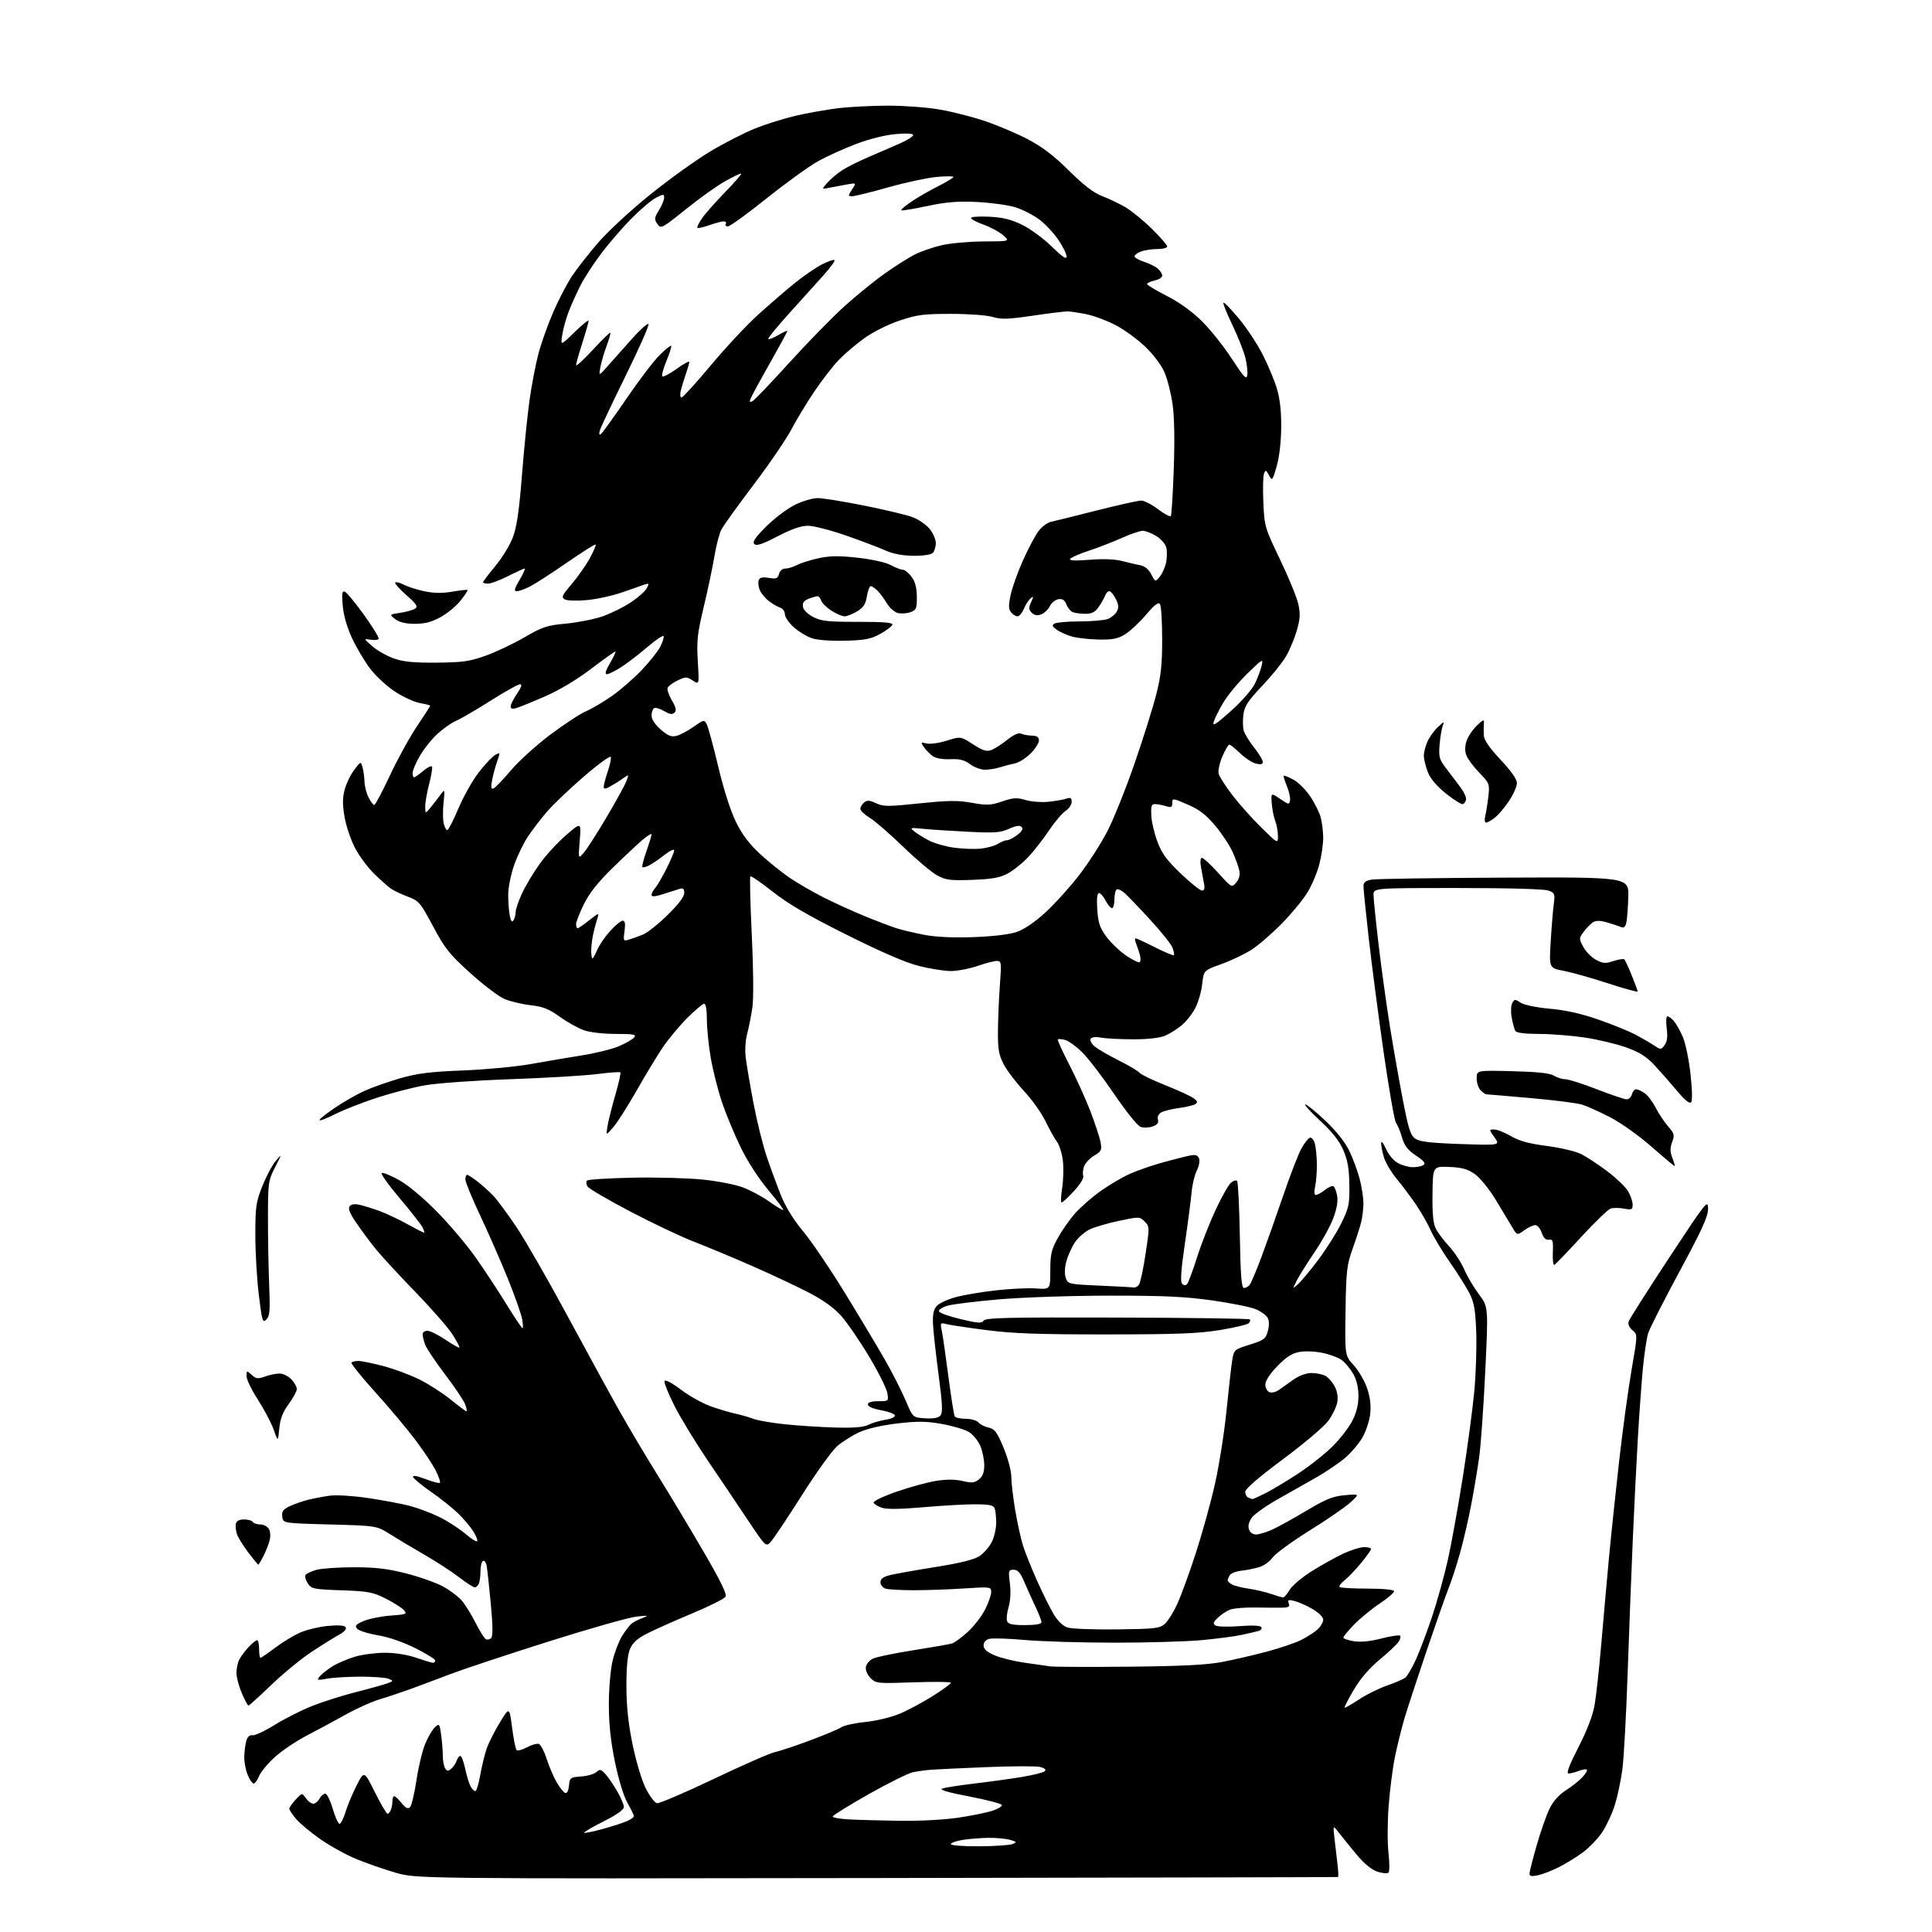 <?xml version="1.0" encoding="UTF-8" standalone="no"?>
<svg 
  version="1.1" 
  xmlns="http://www.w3.org/2000/svg" 
  xmlns:xlink="http://www.w3.org/1999/xlink" 
  xmlns:svg="http://www.w3.org/2000/svg"
  xmlns:rdf="http://www.w3.org/1999/02/22-rdf-syntax-ns#"
  xmlns:cc="http://creativecommons.org/ns#"
  xmlns:dc="http://purl.org/dc/elements/1.1/"
  viewBox="0 0 768 768"
  width="768"
  height="768"
>
<style>svg {background-color: white; }</style>"
<path stroke="none" fill="black" fill-rule="evenodd" d="M348.50,746.55C165.50,746.83 165.50,746.83 157.08,744.38C152.45,743.02 145.39,740.55 141.39,738.89C137.39,737.22 131.01,733.68 127.22,731.02C123.43,728.36 119.13,724.75 117.66,723.01C116.20,721.27 115.00,719.45 115.00,718.97C115.00,718.50 116.14,716.87 117.53,715.37C120.06,712.64 120.06,712.64 121.59,714.82C122.43,716.02 123.75,717.00 124.52,717.00C125.30,717.00 126.41,716.10 127.00,715.00C127.59,713.90 128.62,713.00 129.29,713.00C129.95,713.00 131.29,715.70 132.26,719.00C133.23,722.30 134.45,725.00 134.97,725.00C135.50,725.00 136.57,722.86 137.37,720.25C138.16,717.64 140.15,712.88 141.79,709.68C144.76,703.86 144.76,703.86 149.02,712.43C151.37,717.14 153.63,721.00 154.04,721.00C154.45,721.00 155.06,720.29 155.39,719.42C155.73,718.55 156.00,716.97 156.00,715.92C156.00,714.86 156.32,714.00 156.71,714.00C157.10,714.00 158.42,715.24 159.64,716.75C161.26,718.76 162.15,719.21 162.98,718.40C163.60,717.79 164.76,712.91 165.57,707.55C166.37,702.18 167.97,695.62 169.11,692.97C170.25,690.31 171.98,687.42 172.95,686.54C174.61,685.04 174.76,685.22 175.36,689.61C175.71,692.18 176.01,695.90 176.02,697.89C176.02,699.88 176.44,702.15 176.94,702.94C177.68,704.11 178.13,704.14 179.39,703.10C180.23,702.39 181.20,700.96 181.53,699.91C181.86,698.86 182.52,698.00 182.98,698.00C183.45,698.00 184.32,700.28 184.92,703.08C185.52,705.87 186.47,709.02 187.04,710.08C187.61,711.13 188.46,712.00 188.93,712.00C189.41,712.00 190.30,709.11 190.91,705.58C191.53,702.06 192.70,697.28 193.51,694.97C194.32,692.67 196.68,688.02 198.74,684.64C202.49,678.50 202.49,678.50 203.56,686.73C204.15,691.26 204.95,695.29 205.35,695.69C205.75,696.09 207.61,695.59 209.48,694.58C211.36,693.57 213.49,692.97 214.23,693.26C214.96,693.54 216.34,696.18 217.28,699.13C218.23,702.09 220.02,706.27 221.25,708.42C222.49,710.58 224.03,712.52 224.68,712.73C225.40,712.97 225.99,711.81 226.18,709.81C226.48,706.66 226.71,706.48 231.00,706.18C233.47,706.00 236.21,705.22 237.08,704.43C238.46,703.18 238.91,703.28 240.69,705.25C241.81,706.49 243.92,709.56 245.36,712.09C246.81,714.61 248.00,717.42 248.00,718.33C248.00,719.39 245.12,721.43 239.90,724.05C235.44,726.29 231.98,728.32 232.22,728.55C232.45,728.78 235.83,728.09 239.72,727.01C243.61,725.93 247.97,724.52 249.40,723.86C250.83,723.21 252.00,722.36 252.00,721.97C252.00,721.57 250.83,719.16 249.40,716.61C247.85,713.83 245.84,707.23 244.41,700.23C242.74,692.04 242.02,685.18 242.03,677.50C242.03,671.32 242.68,663.76 243.50,660.25C244.31,656.81 246.05,652.30 247.35,650.23C248.66,648.16 250.35,645.98 251.11,645.37C251.88,644.76 253.85,643.76 255.50,643.15C258.12,642.17 257.80,642.10 253.00,642.62C249.97,642.95 234.22,647.42 218.00,652.55C201.78,657.68 184.22,663.51 179.00,665.49C173.78,667.48 166.57,670.17 163.00,671.48C159.43,672.78 153.97,674.60 150.87,675.52C147.78,676.44 141.70,679.18 137.37,681.60C133.04,684.02 126.11,687.75 121.97,689.90C117.82,692.05 112.15,695.86 109.35,698.38C106.55,700.89 103.70,704.31 103.01,705.97C102.32,707.64 101.34,709.00 100.83,709.00C100.32,709.00 99.25,707.44 98.45,705.53C97.65,703.62 97.04,700.36 97.10,698.28C97.15,696.20 97.52,693.38 97.92,692.00C98.38,690.38 99.24,689.61 100.35,689.80C101.29,689.97 105.31,688.09 109.28,685.62C113.25,683.16 119.97,679.78 124.20,678.10C128.44,676.43 136.37,673.93 141.82,672.54C147.28,671.16 152.82,669.62 154.12,669.11C156.41,668.23 156.42,668.17 154.50,667.35C153.40,666.88 148.45,666.50 143.50,666.50C138.55,666.50 132.52,666.85 130.10,667.29C126.05,668.01 125.81,667.94 127.08,666.40C127.85,665.48 130.10,663.70 132.08,662.45C134.07,661.19 138.09,659.46 141.03,658.58C143.96,657.71 149.36,657.00 153.02,657.00C157.08,657.00 161.96,657.78 165.50,659.00C168.70,660.10 171.69,661.00 172.16,661.00C172.62,661.00 173.00,660.58 173.00,660.06C173.00,659.55 169.44,657.34 165.10,655.17C160.29,652.76 154.44,650.75 150.15,650.03C146.28,649.37 142.58,648.20 141.93,647.42C140.97,646.26 141.46,645.70 144.63,644.36C146.76,643.46 151.55,642.50 155.28,642.23C161.60,641.76 161.96,641.61 160.52,640.02C159.67,639.08 156.43,637.03 153.33,635.46C148.27,632.90 146.42,632.55 135.78,632.17C124.65,631.78 123.78,631.60 122.35,629.42C121.51,628.14 121.11,626.63 121.45,626.08C121.79,625.53 123.74,624.61 125.79,624.04C127.83,623.48 134.50,623.01 140.62,623.01C149.14,623.00 154.00,623.57 161.39,625.45C166.69,626.79 173.31,629.13 176.10,630.65C178.89,632.17 182.28,634.73 183.64,636.35C185.01,637.97 187.43,641.90 189.04,645.08C190.64,648.25 192.45,651.16 193.06,651.54C193.67,651.92 194.65,651.75 195.23,651.17C195.97,650.43 195.93,646.30 195.08,637.31C194.42,630.26 193.67,623.47 193.41,622.21C193.15,620.95 192.50,620.19 191.97,620.52C191.44,620.85 191.00,622.63 191.00,624.48C191.00,626.32 190.73,628.55 190.39,629.42C190.06,630.29 189.31,631.00 188.74,631.00C188.16,631.00 185.37,629.21 182.54,627.03C179.71,624.85 173.60,620.86 168.95,618.17C164.30,615.49 158.07,611.76 155.09,609.89C149.69,606.50 149.69,606.50 131.09,606.00C112.50,605.50 112.50,605.50 112.20,602.89C111.95,600.78 112.53,599.98 115.20,598.73C117.01,597.88 120.30,596.73 122.50,596.18C124.70,595.63 128.57,594.90 131.11,594.55C133.68,594.20 140.35,594.61 146.23,595.48C152.02,596.34 159.40,597.72 162.63,598.54C165.86,599.37 171.20,601.36 174.50,602.96C177.80,604.57 182.43,607.54 184.80,609.56C187.16,611.58 189.35,612.98 189.66,612.67C189.97,612.36 189.31,610.62 188.18,608.80C187.05,606.99 184.35,603.77 182.17,601.65C179.99,599.53 175.16,595.68 171.42,593.08C167.68,590.49 164.44,587.82 164.22,587.15C163.95,586.35 165.62,586.62 169.10,587.94C172.00,589.05 174.60,589.73 174.88,589.45C175.15,589.18 174.44,587.05 173.30,584.73C172.15,582.40 168.51,576.90 165.21,572.50C161.90,568.10 154.67,559.49 149.14,553.37C143.61,547.25 139.37,541.97 139.71,541.62C140.05,541.28 141.30,541.00 142.48,541.00C143.66,541.00 148.13,541.92 152.42,543.04C156.71,544.17 163.23,546.60 166.91,548.45C170.59,550.31 176.14,553.89 179.23,556.41C182.33,558.94 185.11,561.00 185.41,561.00C185.71,561.00 185.48,559.76 184.91,558.25C184.35,556.74 180.78,551.42 176.98,546.43C173.19,541.43 169.61,536.12 169.04,534.61C168.47,533.10 168.00,531.22 168.00,530.43C168.00,529.65 168.85,529.00 169.90,529.00C170.94,529.00 174.16,530.59 177.04,532.53C179.92,534.47 182.44,535.90 182.63,535.70C182.82,535.51 181.59,533.16 179.89,530.49C178.19,527.81 171.53,520.19 165.10,513.56C158.66,506.93 151.58,499.25 149.35,496.50C147.13,493.75 143.66,489.08 141.64,486.12C138.97,482.19 138.26,480.40 139.02,479.48C139.73,478.62 141.08,478.47 143.28,479.01C145.05,479.44 148.52,480.53 150.99,481.44C153.46,482.34 158.31,484.64 161.78,486.54C165.24,488.44 168.29,490.00 168.57,490.00C168.85,490.00 168.53,488.99 167.87,487.75C167.20,486.51 163.07,481.25 158.67,476.05C154.28,470.86 151.17,466.44 151.76,466.25C152.35,466.05 155.46,467.34 158.67,469.11C162.08,471.00 168.24,476.13 173.50,481.46C178.45,486.48 185.36,494.61 188.85,499.54C192.34,504.47 197.89,512.89 201.19,518.25C204.49,523.61 207.43,528.00 207.71,528.00C207.99,528.00 207.91,526.31 207.53,524.25C207.14,522.19 204.55,514.88 201.76,508.00C198.97,501.12 194.06,489.93 190.85,483.11C187.63,476.30 185.00,469.89 185.00,468.86C185.00,467.84 185.30,467.00 185.66,467.00C186.02,467.00 187.81,468.14 189.64,469.54C191.48,470.94 194.36,473.53 196.05,475.29C197.74,477.06 202.00,482.83 205.53,488.13C209.05,493.42 218.08,509.17 225.60,523.13C233.12,537.08 242.44,554.12 246.32,561.00C250.20,567.88 257.02,579.35 261.48,586.50C265.93,593.65 274.02,607.11 279.44,616.40C286.58,628.65 289.04,633.71 288.38,634.76C287.87,635.56 281.84,638.56 274.98,641.43C268.12,644.30 260.10,647.87 257.18,649.37C253.28,651.37 251.47,653.03 250.43,655.52C249.47,657.80 249.00,662.69 249.01,670.22C249.02,678.18 249.73,684.99 251.44,693.36C252.82,700.10 255.08,707.66 256.68,710.86C258.23,713.96 260.25,716.64 261.16,716.81C262.07,716.97 272.20,712.64 283.66,707.18C295.12,701.71 306.07,696.91 308.00,696.50C309.93,696.10 316.22,694.00 321.98,691.85C327.74,689.69 333.38,687.33 334.50,686.59C335.63,685.85 339.91,684.92 344.03,684.51C348.14,684.11 354.20,682.66 357.50,681.29C360.80,679.92 366.76,676.74 370.75,674.22C374.74,671.71 378.00,669.33 378.00,668.94C378.00,668.55 371.31,668.46 363.14,668.75C348.81,669.26 348.20,669.20 346.08,667.08C344.82,665.82 344.01,663.94 344.19,662.70C344.36,661.50 345.62,659.98 347.00,659.33C348.38,658.67 355.57,657.18 363.00,656.01C370.43,654.83 377.35,653.63 378.40,653.32C379.44,653.02 382.29,650.93 384.74,648.68C387.18,646.42 390.26,642.44 391.59,639.82C392.92,637.21 394.00,634.09 394.00,632.90C394.00,630.78 393.82,630.75 383.20,631.44C377.26,631.83 368.26,632.14 363.21,632.14C358.16,632.14 353.12,631.86 352.01,631.50C350.91,631.15 350.00,630.01 350.00,628.97C350.00,627.62 351.07,626.81 353.75,626.14C355.81,625.63 363.97,624.17 371.89,622.91C381.85,621.32 387.23,619.98 389.39,618.54C391.10,617.40 393.29,614.89 394.25,612.98C395.21,611.07 396.00,607.62 396.00,605.33C396.00,603.04 395.73,600.45 395.39,599.58C394.92,598.35 393.22,598.00 387.64,597.98C383.71,597.97 374.43,598.50 367.00,599.15C357.94,599.95 352.53,600.02 350.56,599.36C348.95,598.82 347.47,597.90 347.28,597.33C347.08,596.75 351.10,594.82 356.21,593.03C361.32,591.24 368.34,589.31 371.80,588.73C376.15,588.01 379.50,588.01 382.60,588.72C386.37,589.58 387.43,589.47 389.18,588.05C390.66,586.85 391.27,585.22 391.26,582.43C391.26,580.27 390.55,576.82 389.69,574.77C388.83,572.72 386.78,570.23 385.15,569.24C383.51,568.24 378.69,566.81 374.42,566.05C368.13,564.93 364.76,564.90 356.65,565.85C350.43,566.58 344.69,567.91 341.52,569.36C338.71,570.65 334.76,573.15 332.73,574.93C330.71,576.70 324.47,585.38 318.86,594.22C313.25,603.05 307.73,611.36 306.58,612.67C304.50,615.07 304.50,615.07 297.30,604.29C293.34,598.35 286.14,587.65 281.29,580.50C276.45,573.35 270.52,563.62 268.12,558.87C265.72,554.12 263.94,549.69 264.16,549.03C264.41,548.28 266.90,549.57 270.70,552.43C274.08,554.97 279.46,557.97 282.67,559.09C285.88,560.21 290.30,561.52 292.50,561.99C294.70,562.47 297.85,563.37 299.50,564.01C301.15,564.65 306.77,565.62 312.00,566.17C317.23,566.72 326.23,567.30 332.00,567.46C339.36,567.67 343.29,567.35 345.15,566.41C346.60,565.66 349.65,564.76 351.93,564.39C354.30,564.02 355.92,563.25 355.72,562.62C355.52,562.00 353.03,561.08 350.18,560.57C347.03,560.00 345.00,559.12 345.00,558.32C345.00,557.44 346.38,557.00 349.13,557.00C353.23,557.00 353.26,556.98 352.73,553.75C352.44,551.96 349.15,545.39 345.41,539.14C341.67,532.89 336.67,525.62 334.30,522.99C331.41,519.78 327.11,516.71 321.25,513.69C316.44,511.21 306.43,506.51 299.00,503.25C291.57,499.99 281.23,495.67 276.00,493.65C270.77,491.63 259.30,486.20 250.51,481.58C241.71,476.96 234.08,472.49 233.54,471.64C233.01,470.79 232.93,469.74 233.37,469.30C233.81,468.86 241.91,468.34 251.37,468.15C260.83,467.96 273.34,468.29 279.17,468.88C285.00,469.46 292.23,470.86 295.23,471.98C298.23,473.11 302.89,475.59 305.59,477.51C308.29,479.43 310.85,481.00 311.30,481.00C311.74,481.00 309.16,477.51 305.56,473.25C301.60,468.56 297.22,461.79 294.45,456.11C291.93,450.94 288.57,442.84 286.98,438.10C285.39,433.37 283.40,425.50 282.55,420.61C281.70,415.73 281.00,408.87 281.00,405.37C281.00,401.48 280.58,399.00 279.92,399.00C279.33,399.00 276.26,401.59 273.11,404.75C269.96,407.91 265.57,413.20 263.36,416.50C261.14,419.80 256.50,427.48 253.04,433.56C249.58,439.65 245.43,446.17 243.81,448.06C240.86,451.50 240.86,451.50 241.50,447.62C241.85,445.49 243.25,439.92 244.60,435.24C245.96,430.56 246.86,426.53 246.61,426.28C246.37,426.03 242.19,426.34 237.33,426.96C232.47,427.59 217.03,428.50 203.00,429.00C188.70,429.50 173.70,430.57 168.84,431.44C164.08,432.28 155.48,434.52 149.74,436.40C144.00,438.28 136.54,441.21 133.15,442.92C129.77,444.63 127.00,445.68 127.00,445.26C127.00,444.83 129.81,442.59 133.25,440.28C136.69,437.96 141.97,434.95 145.00,433.59C148.03,432.23 154.35,430.00 159.07,428.64C165.90,426.67 170.95,426.04 184.07,425.52C193.10,425.17 205.22,424.02 211.00,422.98C216.78,421.94 225.94,420.38 231.36,419.52C236.78,418.66 243.41,417.02 246.08,415.87C248.75,414.72 251.46,413.16 252.09,412.39C253.06,411.22 251.89,411.00 244.75,411.00C239.84,411.00 234.50,410.38 232.10,409.53C229.81,408.73 225.49,406.31 222.49,404.17C218.10,401.02 215.83,400.13 210.77,399.56C207.32,399.17 202.64,398.04 200.37,397.04C198.10,396.04 192.02,391.40 186.87,386.74C178.64,379.30 176.85,377.04 172.15,368.23C167.10,358.76 166.54,358.10 162.15,356.45C159.59,355.48 156.60,354.08 155.50,353.33C154.40,352.58 151.43,349.95 148.90,347.50C146.37,345.05 142.91,340.44 141.22,337.26C139.53,334.09 137.63,328.52 136.99,324.89C136.12,319.88 136.13,317.23 137.01,313.89C137.66,311.48 139.36,307.94 140.81,306.04C143.43,302.57 143.43,302.57 144.11,305.04C144.49,306.39 144.85,308.98 144.90,310.80C144.96,312.61 145.69,315.43 146.53,317.05C147.36,318.67 148.38,320.00 148.78,320.00C149.17,319.99 151.97,314.71 155.00,308.25C158.03,301.79 162.86,293.00 165.75,288.71C168.64,284.43 171.00,280.75 171.00,280.55C171.00,280.34 169.21,279.87 167.03,279.50C164.84,279.14 160.38,277.11 157.12,275.00C153.86,272.89 149.37,268.76 147.15,265.82C144.93,262.88 141.70,257.44 139.96,253.73C137.99,249.53 136.60,244.69 136.25,240.86C135.81,236.02 135.98,234.83 137.03,235.18C137.77,235.42 141.21,239.58 144.68,244.41C148.16,249.24 150.78,253.54 150.52,253.96C150.26,254.39 148.80,254.53 147.27,254.29C144.50,253.85 144.50,253.85 148.00,256.90C149.93,258.57 153.75,260.75 156.50,261.72C160.31,263.08 164.37,263.48 173.50,263.41C183.74,263.33 186.59,262.94 192.90,260.71C196.97,259.27 203.94,255.98 208.40,253.39C215.64,249.18 217.40,248.60 225.00,247.89C229.68,247.45 236.20,246.16 239.50,245.02C242.80,243.88 247.84,241.39 250.70,239.49C253.57,237.59 256.43,235.07 257.07,233.87C258.09,231.97 258.00,231.78 256.36,232.32C255.34,232.65 251.36,234.04 247.53,235.40C243.70,236.76 237.33,238.17 233.38,238.54C229.36,238.92 225.47,238.80 224.53,238.28C223.06,237.46 223.41,236.68 227.27,232.16C229.70,229.31 232.93,224.70 234.45,221.92C235.96,219.14 237.01,216.68 236.78,216.45C236.56,216.22 231.45,219.44 225.44,223.60C219.42,227.76 212.83,232.02 210.79,233.08C208.75,234.14 206.37,235.00 205.50,235.00C204.21,235.00 204.41,234.16 206.55,230.50C208.00,228.02 208.91,226.00 208.57,226.00C208.22,226.00 205.27,227.35 202.00,229.00C198.73,230.65 195.14,232.00 194.03,232.00C192.91,232.00 192.00,231.76 192.00,231.46C192.00,231.16 194.21,228.26 196.90,225.02C199.60,221.78 202.75,216.61 203.90,213.53C205.44,209.41 206.39,202.89 207.50,188.72C208.33,178.15 209.69,164.72 210.52,158.88C211.35,153.04 212.93,144.84 214.02,140.67C215.11,136.50 217.75,129.06 219.89,124.14C222.02,119.21 225.39,112.74 227.38,109.75C229.37,106.75 234.11,100.70 237.93,96.29C241.74,91.89 251.08,83.28 258.68,77.17C266.28,71.06 277.00,63.38 282.50,60.10C288.00,56.82 295.95,52.76 300.16,51.07C304.37,49.39 311.57,47.12 316.16,46.05C320.75,44.97 328.31,43.62 332.97,43.04C337.63,42.47 346.69,42.00 353.09,42.00C359.50,42.00 368.73,42.70 373.61,43.55C378.50,44.40 386.51,46.44 391.42,48.09C396.32,49.73 403.97,52.96 408.40,55.27C414.24,58.31 418.77,61.75 424.88,67.79C430.82,73.66 434.74,76.67 438.15,77.96C440.81,78.98 444.97,80.96 447.39,82.38C449.80,83.80 454.53,87.66 457.89,90.97C461.25,94.28 464.00,97.44 464.00,97.99C464.00,98.55 462.23,99.00 460.07,99.00C457.90,99.00 454.98,99.44 453.57,99.98C452.15,100.51 451.00,101.38 451.00,101.90C451.00,102.42 452.69,103.39 454.75,104.05C456.81,104.71 459.29,105.94 460.25,106.78C461.21,107.62 462.00,108.88 462.00,109.58C462.00,110.27 460.65,111.14 459.00,111.50C457.35,111.86 456.00,112.50 456.00,112.91C456.00,113.32 459.48,115.42 463.74,117.58C468.59,120.04 473.77,123.74 477.60,127.50C480.97,130.80 486.37,137.55 489.59,142.50C494.49,150.01 495.52,151.11 495.82,149.12C496.01,147.81 495.66,144.66 495.03,142.12C494.40,139.58 492.08,133.75 489.87,129.16C487.66,124.57 486.07,120.60 486.34,120.33C486.61,120.06 489.38,122.91 492.50,126.67C495.62,130.43 499.90,136.90 502.00,141.07C504.11,145.23 506.64,151.30 507.61,154.57C508.81,158.58 509.36,163.57 509.30,170.00C509.24,175.79 508.53,181.82 507.48,185.42C505.81,191.16 505.72,191.27 504.45,188.92C503.29,186.77 503.07,186.69 502.46,188.27C502.08,189.25 501.97,194.42 502.20,199.77C502.63,209.28 502.78,209.80 508.88,222.50C512.31,229.65 515.57,237.63 516.13,240.23C516.95,243.98 516.81,246.13 515.48,250.71C514.56,253.88 512.62,258.51 511.16,260.99C509.71,263.47 505.44,268.74 501.67,272.71C496.16,278.51 494.72,280.70 494.29,283.90C493.99,286.09 494.02,288.95 494.35,290.27C494.68,291.58 496.53,294.65 498.47,297.08C500.40,299.51 501.98,302.11 501.99,302.86C502.00,303.84 501.23,304.03 499.25,303.54C497.74,303.17 494.91,301.32 492.96,299.43C491.01,297.54 489.08,296.00 488.67,296.00C488.26,296.00 487.02,298.12 485.91,300.71C484.80,303.30 484.13,306.37 484.42,307.53C484.71,308.68 487.16,312.53 489.87,316.06C492.58,319.60 497.77,325.41 501.40,328.97C508.00,335.44 508.00,335.44 508.00,332.29C508.00,330.55 507.51,327.86 506.92,326.32C506.32,324.77 505.70,321.61 505.53,319.30C505.24,315.09 505.24,315.09 508.87,317.57C512.30,319.91 512.52,319.94 512.81,318.12C512.97,317.07 512.41,314.51 511.54,312.45C510.68,310.38 510.12,308.55 510.30,308.37C510.47,308.19 512.17,308.86 514.06,309.86C515.95,310.85 518.95,313.80 520.72,316.41C522.50,319.01 524.41,322.80 524.97,324.82C525.53,326.85 525.99,330.54 525.99,333.04C526.00,335.54 525.31,340.26 524.46,343.54C523.61,346.82 521.51,351.83 519.79,354.67C518.07,357.52 513.48,363.11 509.58,367.09C505.69,371.07 500.25,375.77 497.50,377.53C494.75,379.29 489.35,381.87 485.50,383.25C478.50,385.76 478.50,385.76 477.90,391.13C477.58,394.08 476.36,398.36 475.20,400.62C474.04,402.89 471.61,406.00 469.79,407.53C467.98,409.05 464.97,410.94 463.10,411.73C460.96,412.62 456.23,413.15 450.42,413.14C445.32,413.13 439.59,412.83 437.69,412.47C435.54,412.07 433.97,412.25 433.54,412.94C433.16,413.55 433.89,414.93 435.17,415.99C436.45,417.06 440.72,419.54 444.66,421.51C448.60,423.48 452.32,425.68 452.92,426.40C453.52,427.13 458.17,429.38 463.26,431.40C468.34,433.43 473.40,435.76 474.50,436.58C476.10,437.79 476.22,438.24 475.12,438.93C474.36,439.39 471.47,440.08 468.70,440.45C465.92,440.81 462.79,441.58 461.73,442.14C460.53,442.79 459.99,443.87 460.30,445.03C460.65,446.36 460.04,447.14 458.14,447.80C456.68,448.31 454.53,448.37 453.35,447.93C452.18,447.50 447.45,441.61 442.86,434.84C438.26,428.07 432.54,420.61 430.15,418.26C427.76,415.91 424.70,413.71 423.36,413.37C422.01,413.04 420.72,412.94 420.50,413.17C420.27,413.40 422.32,417.91 425.05,423.20C427.78,428.49 431.54,436.80 433.42,441.66C435.29,446.52 437.12,452.07 437.48,454.00C438.06,457.16 437.83,457.68 435.00,459.34C433.29,460.35 431.47,462.26 430.97,463.58C430.47,464.90 430.31,466.63 430.61,467.43C430.93,468.27 429.41,470.77 426.95,473.43C424.64,475.95 422.42,478.00 422.02,478.00C421.63,478.00 421.72,475.41 422.22,472.25C422.72,469.09 422.85,464.16 422.50,461.30C422.15,458.44 421.08,455.07 420.12,453.80C419.16,452.54 417.12,448.87 415.57,445.66C414.03,442.45 410.18,437.05 407.02,433.66C403.86,430.27 400.23,425.48 398.95,423.00C397.02,419.26 396.64,417.03 396.70,409.73C396.74,404.90 397.09,396.69 397.48,391.48C398.15,382.53 398.08,382.00 396.25,382.00C395.18,382.00 391.70,382.90 388.50,384.00C385.30,385.10 380.58,386.00 378.00,386.00C375.43,386.00 369.76,385.11 365.41,384.02C360.12,382.70 350.54,378.57 336.50,371.56C321.17,363.90 313.25,359.29 307.16,354.46C302.57,350.82 298.58,348.09 298.28,348.38C297.99,348.68 298.24,359.18 298.85,371.71C299.50,385.30 299.60,396.92 299.08,400.50C298.61,403.80 297.67,408.51 297.01,410.97C296.31,413.57 296.07,417.57 296.44,420.47C296.78,423.24 298.17,431.36 299.52,438.52C300.87,445.68 303.27,455.35 304.86,460.02C306.45,464.68 309.03,471.65 310.58,475.50C312.34,479.86 315.62,485.13 319.25,489.46C322.47,493.29 329.94,504.32 335.86,513.96C341.78,523.61 349.03,535.72 351.96,540.87C354.89,546.02 358.54,553.22 360.08,556.87C362.87,563.50 362.87,563.50 367.77,563.80C371.12,564.00 373.06,563.64 373.87,562.66C374.80,561.54 374.63,557.94 373.09,546.36C372.00,538.19 371.01,529.15 370.88,526.27C370.71,522.48 371.12,520.53 372.37,519.14C373.32,518.09 376.66,516.53 379.80,515.67C382.93,514.81 390.15,513.58 395.83,512.94C401.51,512.30 408.71,511.95 411.83,512.18C417.50,512.59 417.50,512.59 417.51,505.04C417.52,498.57 417.94,496.74 420.48,492.15C422.10,489.20 425.18,484.80 427.32,482.37C429.47,479.94 434.04,475.93 437.49,473.47C440.94,471.01 446.26,467.89 449.32,466.54C452.38,465.18 458.40,463.12 462.69,461.95C466.99,460.78 471.73,459.59 473.24,459.30C475.24,458.92 476.16,459.24 476.65,460.52C477.01,461.48 476.60,463.66 475.73,465.38C474.86,467.10 473.93,470.98 473.67,474.00C473.40,477.02 472.21,486.19 471.01,494.37C469.45,505.03 469.14,509.54 469.92,510.32C470.60,511.00 471.33,511.05 471.88,510.45C472.36,509.93 474.14,505.16 475.83,499.85C477.51,494.53 480.87,485.98 483.27,480.85C485.68,475.71 488.42,470.87 489.35,470.11C490.28,469.34 491.37,469.03 491.76,469.43C492.15,469.82 492.64,479.56 492.85,491.07C493.14,507.07 493.52,512.00 494.49,512.00C495.19,512.00 496.21,511.44 496.76,510.75C497.32,510.06 499.45,505.00 501.51,499.50C503.56,494.00 507.47,482.98 510.19,475.00C512.91,467.02 516.12,458.73 517.32,456.57C518.52,454.41 520.05,452.47 520.71,452.25C521.38,452.04 522.27,453.13 522.69,454.68C523.11,456.23 523.46,459.98 523.48,463.00C523.49,466.02 523.17,469.96 522.77,471.75C522.31,473.84 522.43,475.00 523.12,475.00C523.70,475.00 525.32,474.11 526.71,473.01C528.10,471.92 529.61,471.26 530.08,471.55C530.54,471.84 531.20,473.53 531.53,475.31C531.93,477.45 531.42,480.48 530.01,484.23C528.85,487.35 525.51,493.42 522.59,497.70C519.68,501.99 516.49,507.07 515.51,509.00C513.73,512.50 513.73,512.50 515.97,510.50C517.21,509.40 520.83,505.04 524.02,500.81C527.20,496.58 531.32,490.06 533.16,486.32C536.20,480.13 536.49,478.76 536.39,471.01C536.30,464.55 535.73,461.23 534.00,457.22C532.40,453.51 529.64,450.00 524.74,445.47C520.90,441.91 518.25,439.00 518.86,439.00C519.47,439.00 523.03,441.90 526.79,445.44C531.05,449.46 534.63,453.94 536.30,457.36C537.78,460.38 539.66,465.45 540.49,468.63C541.32,471.82 541.99,476.24 541.98,478.46C541.96,480.68 541.55,484.07 541.05,486.00C540.56,487.93 539.03,492.65 537.65,496.50C535.38,502.81 535.11,505.23 534.87,521.16C534.60,538.82 534.60,538.82 538.18,542.77C540.14,544.95 542.54,549.10 543.50,551.99C544.70,555.62 545.06,558.81 544.66,562.23C544.33,564.97 542.93,569.15 541.54,571.52C540.15,573.89 537.10,577.47 534.76,579.48C532.42,581.48 527.35,584.94 523.50,587.15C519.65,589.36 512.70,593.30 508.06,595.90C503.42,598.50 498.76,601.78 497.70,603.19C496.46,604.86 496.02,606.50 496.46,607.88C496.88,609.20 497.96,609.99 499.32,609.98C500.52,609.97 503.40,609.09 505.73,608.04C508.06,606.98 514.20,603.59 519.38,600.50C527.13,595.87 529.82,594.79 534.65,594.36C540.50,593.84 540.50,593.84 536.89,597.17C534.91,599.00 527.58,604.06 520.60,608.40C513.63,612.75 507.03,617.55 505.94,619.08C504.86,620.61 502.51,622.33 500.73,622.90C498.95,623.47 495.76,624.12 493.64,624.35C491.51,624.57 489.38,625.37 488.90,626.12C488.42,626.88 488.02,627.82 488.02,628.21C488.01,628.61 488.79,629.35 489.75,629.87C490.71,630.38 493.75,631.14 496.50,631.54C499.25,631.95 503.24,632.90 505.38,633.64C507.51,634.39 509.62,635.00 510.07,635.00C510.52,635.00 511.70,633.63 512.69,631.95C513.68,630.27 517.68,626.91 521.59,624.48C525.49,622.04 531.12,618.92 534.09,617.54C537.07,616.15 540.74,615.02 542.25,615.01C543.76,615.00 545.00,615.35 545.00,615.77C545.00,616.19 543.20,618.71 541.01,621.37C538.81,624.03 535.86,627.11 534.45,628.21C533.05,629.32 532.18,630.51 532.53,630.86C532.89,631.21 537.86,631.50 543.58,631.50C549.72,631.50 554.06,631.91 554.17,632.50C554.27,633.05 551.72,635.25 548.50,637.40C545.28,639.54 540.70,643.29 538.32,645.74C535.94,648.18 534.00,650.53 534.00,650.96C534.00,651.39 535.88,652.04 538.17,652.41C540.89,652.85 544.68,652.47 549.12,651.33C552.86,650.37 556.20,649.87 556.56,650.23C556.91,650.58 556.60,651.73 555.85,652.78C555.11,653.83 551.71,657.01 548.30,659.84C544.28,663.18 540.71,667.36 538.14,671.74C535.96,675.46 534.32,678.65 534.50,678.82C534.67,679.00 537.22,677.55 540.16,675.60C543.10,673.65 548.15,671.15 551.39,670.03C554.63,668.92 557.93,667.48 558.71,666.82C559.50,666.17 561.40,662.87 562.94,659.48C564.47,656.10 567.35,648.42 569.35,642.42C571.34,636.41 574.12,626.41 575.52,620.18C576.91,613.95 579.60,599.10 581.49,587.18C583.37,575.26 585.44,559.82 586.07,552.88C586.71,545.93 587.04,535.36 586.82,529.38C586.48,520.49 585.98,517.68 584.08,514.00C582.80,511.52 579.28,505.95 576.26,501.62C573.24,497.29 569.86,491.66 568.74,489.12C567.62,486.58 565.03,482.02 562.98,479.00C560.93,475.98 557.46,471.33 555.26,468.69C553.07,466.04 550.77,462.16 550.14,460.07C549.51,457.98 549.01,455.42 549.02,454.38C549.03,453.32 549.87,454.31 550.94,456.68C552.08,459.19 554.06,461.50 555.87,462.43C557.54,463.30 560.16,463.99 561.70,463.98C563.24,463.98 565.11,463.59 565.85,463.12C566.85,462.48 566.09,461.52 562.89,459.37C559.58,457.15 558.29,455.47 557.32,452.13C556.63,449.74 555.57,447.19 554.96,446.46C554.36,445.73 552.14,433.07 550.02,418.32C547.91,403.57 545.24,383.15 544.09,372.94C542.94,362.73 542.00,353.44 542.00,352.30C542.00,350.74 542.81,350.08 545.25,349.66C547.04,349.34 570.77,348.99 598.00,348.87C647.50,348.66 647.50,348.66 647.27,356.58C647.14,360.94 646.79,365.55 646.48,366.84C646.06,368.59 645.48,369.00 644.21,368.45C643.27,368.05 640.79,367.24 638.71,366.64C636.06,365.89 634.41,365.88 633.26,366.61C632.35,367.18 630.69,368.87 629.59,370.35C627.62,372.99 627.62,373.13 629.39,376.42C630.39,378.28 632.66,380.58 634.43,381.53C637.20,383.02 638.19,383.09 641.39,382.03C643.45,381.36 645.39,381.06 645.71,381.38C646.03,381.69 647.35,384.55 648.64,387.73C649.93,390.90 650.99,393.78 651.00,394.12C651.00,394.47 645.71,393.02 639.25,390.90C632.79,388.79 624.86,386.55 621.64,385.93C615.77,384.81 615.77,384.81 616.43,374.16C616.79,368.30 617.35,361.60 617.66,359.27C618.18,355.37 618.01,354.95 615.55,354.02C613.92,353.40 599.69,353.00 579.43,353.00C546.00,353.00 546.00,353.00 546.00,355.75C546.01,357.26 546.91,366.15 548.01,375.50C549.12,384.85 551.14,399.48 552.51,408.00C553.87,416.52 556.20,429.73 557.68,437.35C559.97,449.12 560.72,451.42 562.70,452.72C564.43,453.86 569.04,454.38 580.69,454.77C596.35,455.30 596.35,455.30 594.11,452.15C591.86,449.00 591.86,449.00 594.00,449.00C595.18,449.00 598.16,450.18 600.63,451.63C603.91,453.55 607.78,454.61 614.91,455.54C620.37,456.25 626.44,457.69 628.63,458.81C630.79,459.91 635.41,462.96 638.90,465.58C642.39,468.21 646.09,471.74 647.12,473.43C648.15,475.12 648.99,477.53 649.00,478.80C649.00,480.87 648.67,481.03 645.59,480.45C643.71,480.10 641.32,480.08 640.27,480.41C639.23,480.75 633.93,485.85 628.51,491.76C623.08,497.67 618.28,502.65 617.85,502.82C617.41,503.00 617.15,500.75 617.28,497.82C617.47,493.20 617.26,492.54 615.72,492.80C614.49,493.01 613.60,492.15 612.87,490.05C612.28,488.37 611.13,487.00 610.31,487.00C609.48,487.00 607.51,487.92 605.92,489.05C603.04,491.11 603.04,491.11 601.11,487.80C600.05,485.99 597.07,481.04 594.49,476.81C591.79,472.40 588.23,468.06 586.14,466.62C583.33,464.70 581.02,464.07 576.04,463.88C569.59,463.63 569.59,463.63 569.44,474.57C569.34,482.33 569.71,486.33 570.73,488.36C571.52,489.94 573.91,493.12 576.04,495.43C578.17,497.74 580.86,501.85 582.03,504.56C583.19,507.28 585.83,511.75 587.89,514.50C591.64,519.50 591.64,519.50 590.42,545.00C589.75,559.02 588.67,574.33 588.03,579.00C587.39,583.67 585.96,592.23 584.86,598.00C583.76,603.77 581.76,612.44 580.41,617.26C579.07,622.07 577.02,628.37 575.87,631.26C574.72,634.14 570.73,645.50 567.00,656.50C563.28,667.50 559.31,679.65 558.18,683.50C557.05,687.35 555.39,694.10 554.49,698.50C553.59,702.90 552.47,711.67 552.00,718.00C551.53,724.33 551.50,732.65 551.94,736.50C552.38,740.35 552.39,743.89 551.96,744.36C551.53,744.83 549.55,744.68 547.55,744.02C545.18,743.23 542.30,740.86 539.21,737.15C536.62,734.03 533.46,730.13 532.19,728.49C529.87,725.50 529.87,725.50 530.44,730.50C530.75,733.25 531.29,737.86 531.64,740.75C531.99,743.64 532.10,746.06 531.89,746.14C531.68,746.21 449.15,746.40 348.50,746.55zM611.25,745.47C608.87,745.98 608.00,745.80 608.00,744.83C608.00,744.09 609.29,739.00 610.87,733.50C612.45,728.00 614.75,721.45 615.98,718.94C617.42,716.00 619.71,713.43 622.39,711.73C624.69,710.28 627.64,707.95 628.95,706.55C630.27,705.15 631.10,703.77 630.81,703.48C630.52,703.18 629.06,703.41 627.57,703.97C626.09,704.54 624.25,705.00 623.48,705.00C622.55,705.00 623.85,701.58 627.43,694.60C630.90,687.83 633.15,681.93 633.89,677.73C634.51,674.17 635.68,663.44 636.50,653.88C637.32,644.32 638.68,629.08 639.52,620.00C640.37,610.92 642.21,593.38 643.61,581.00C645.01,568.62 647.25,552.20 648.58,544.50C651.00,530.50 651.00,530.50 648.93,528.78C647.63,527.70 647.07,526.39 647.43,525.28C647.75,524.30 654.98,512.92 663.49,500.00C678.22,477.62 678.96,476.69 678.98,480.43C679.00,483.56 676.69,488.65 667.63,505.43C661.38,517.02 655.77,528.08 655.16,530.00C654.56,531.92 653.62,538.23 653.07,544.00C652.52,549.77 651.61,562.38 651.05,572.00C650.49,581.62 649.59,599.85 649.04,612.50C648.49,625.15 647.57,649.00 647.00,665.50C646.43,682.00 645.49,699.03 644.92,703.34C644.35,707.65 643.02,713.97 641.96,717.38C640.91,720.79 638.65,725.69 636.95,728.26C635.25,730.83 631.72,734.50 629.12,736.42C626.51,738.33 622.16,740.99 619.44,742.34C616.72,743.69 613.04,745.10 611.25,745.47zM389.25,733.93C395.44,733.89 401.40,733.49 402.50,733.04C404.31,732.31 404.22,732.15 401.50,731.37C399.85,730.90 396.02,730.54 393.00,730.57C389.98,730.60 385.36,730.97 382.75,731.38C380.14,731.79 378.00,732.54 378.00,733.06C378.00,733.59 382.86,733.97 389.25,733.93zM358.00,723.80C365.70,723.91 375.58,723.37 381.00,722.55C386.23,721.76 392.29,720.53 394.49,719.81C396.68,719.09 398.38,718.07 398.28,717.54C398.17,717.01 392.34,715.48 385.33,714.14C376.86,712.52 373.24,711.46 374.54,710.98C375.62,710.59 381.23,709.71 387.00,709.03C392.77,708.35 401.29,707.17 405.93,706.42C410.57,705.66 414.80,704.60 415.33,704.07C415.94,703.46 415.28,702.86 413.47,702.40C411.93,702.02 402.52,702.03 392.58,702.44C382.64,702.85 372.65,703.31 370.40,703.48C368.14,703.64 364.76,704.10 362.90,704.49C361.03,704.88 353.09,708.82 345.25,713.25C337.41,717.68 331.00,721.67 331.00,722.11C331.00,722.55 334.04,723.07 337.75,723.26C341.46,723.45 350.57,723.69 358.00,723.80zM98.77,678.00C98.48,678.00 97.29,675.78 96.12,673.06C94.96,670.35 94.00,666.72 94.00,665.00C94.00,663.28 94.50,660.89 95.12,659.68C95.74,658.48 97.40,656.26 98.81,654.75C100.22,653.24 101.74,652.00 102.19,652.00C102.63,652.00 103.00,653.58 103.00,655.50C103.00,657.42 103.24,659.00 103.54,659.00C103.84,659.00 106.45,657.22 109.34,655.03C112.23,652.85 116.70,650.14 119.27,649.00C121.84,647.86 126.82,646.66 130.33,646.33C134.63,645.93 136.95,646.11 137.42,646.88C137.85,647.56 136.84,648.72 134.92,649.76C133.15,650.72 128.28,653.74 124.10,656.48C119.92,659.21 112.63,665.18 107.90,669.73C103.17,674.28 99.06,678.00 98.77,678.00zM449.00,662.53C469.88,662.32 479.72,661.82 485.81,660.66C490.38,659.79 498.36,657.94 503.55,656.56C508.73,655.18 514.89,653.09 517.24,651.91C519.58,650.74 522.51,648.85 523.75,647.71C524.99,646.58 526.00,644.85 526.00,643.87C526.00,642.82 524.24,641.06 521.75,639.61C519.41,638.25 516.19,636.81 514.59,636.42C512.13,635.81 511.77,635.96 512.30,637.35C512.81,638.67 512.28,639.01 509.72,639.07C507.95,639.11 503.11,639.08 498.97,639.01C494.82,638.94 490.32,639.32 488.97,639.85C487.61,640.38 485.44,641.81 484.15,643.03C482.29,644.80 482.08,645.44 483.15,646.15C483.89,646.65 488.16,646.76 492.62,646.42C497.83,646.01 500.98,646.16 501.39,646.82C501.74,647.39 501.24,648.07 500.26,648.34C499.29,648.61 496.25,649.31 493.50,649.91C490.75,650.51 483.55,651.44 477.50,652.00C471.45,652.55 455.93,652.99 443.00,652.99C430.07,652.98 414.12,652.51 407.55,651.93C400.98,651.35 394.57,651.14 393.30,651.46C391.84,651.83 391.00,652.78 391.00,654.08C391.00,655.51 392.25,656.66 395.25,657.97C397.59,658.99 402.88,660.31 407.00,660.91C411.12,661.51 415.85,662.19 417.50,662.41C419.15,662.63 433.32,662.68 449.00,662.53zM444.15,647.71C459.20,647.52 461.01,647.31 463.05,645.50C464.29,644.40 466.53,640.80 468.03,637.50C469.53,634.20 472.83,625.15 475.36,617.38C477.89,609.61 481.31,597.24 482.96,589.88C484.62,582.52 486.67,569.52 487.53,561.00C488.38,552.48 489.40,543.48 489.79,541.00C490.50,536.50 490.51,536.50 496.76,534.53C502.43,532.76 503.12,532.24 503.97,529.14C504.58,526.93 504.56,525.06 503.92,523.86C503.38,522.83 501.26,521.30 499.21,520.44C497.17,519.58 489.43,518.01 482.00,516.96C471.34,515.44 462.82,515.03 441.50,515.04C426.55,515.04 406.91,515.69 397.50,516.48C388.15,517.28 378.78,518.42 376.69,519.03C374.59,519.63 373.05,520.65 373.26,521.28C373.47,521.92 377.36,523.31 381.91,524.39C388.83,526.03 390.31,526.12 391.02,524.97C391.73,523.82 400.70,523.62 444.05,523.75C472.76,523.83 496.49,524.16 496.80,524.47C497.11,524.78 496.93,525.47 496.39,526.01C495.85,526.55 490.70,527.77 484.95,528.71C476.52,530.10 467.83,530.43 440.00,530.45C412.90,530.47 402.61,530.10 392.00,528.72C384.57,527.76 377.42,526.69 376.09,526.33C373.81,525.72 373.72,525.86 374.39,529.09C374.78,530.97 375.96,539.16 377.02,547.30C378.08,555.44 379.21,562.53 379.53,563.05C379.85,563.57 381.84,564.00 383.94,564.00C386.04,564.00 388.29,564.65 388.95,565.44C389.60,566.23 391.43,567.15 393.00,567.50C395.43,568.03 396.33,569.24 398.93,575.50C400.65,579.61 402.00,584.66 402.00,586.93C402.00,589.17 402.70,595.16 403.55,600.25C404.40,605.34 405.82,611.75 406.69,614.50C407.56,617.25 410.08,623.52 412.28,628.44C414.47,633.35 417.45,639.33 418.89,641.72C420.58,644.54 422.55,646.39 424.50,646.99C426.15,647.50 434.99,647.82 444.15,647.71zM407.47,646.00C411.73,646.00 414.00,645.60 414.00,644.85C414.00,644.22 412.91,641.40 411.58,638.60C410.25,635.79 408.25,631.36 407.14,628.75C405.61,625.16 404.58,624.00 402.94,624.00C400.90,624.00 400.81,624.32 401.45,629.43C401.86,632.75 401.66,636.40 400.93,638.85C400.27,641.05 400.00,643.56 400.33,644.42C400.80,645.64 402.45,646.00 407.47,646.00zM102.68,622.00C102.53,622.00 100.77,619.85 98.76,617.22C96.76,614.59 94.72,611.32 94.24,609.97C93.76,608.61 93.54,606.71 93.75,605.75C94.02,604.58 95.10,604.00 97.01,604.00C98.59,604.00 100.16,604.45 100.50,605.00C100.84,605.55 102.20,606.00 103.52,606.00C104.85,606.00 106.38,606.84 106.93,607.87C107.53,609.00 107.60,610.92 107.09,612.68C106.63,614.30 105.51,617.05 104.60,618.81C103.69,620.56 102.83,622.00 102.68,622.00zM497.85,595.92C498.05,595.96 500.39,594.90 503.06,593.56C505.73,592.22 511.65,588.66 516.21,585.65C520.77,582.64 526.90,577.78 529.83,574.84C532.77,571.90 536.26,567.38 537.58,564.78C539.21,561.60 540.00,558.39 540.00,554.92C540.00,551.56 539.28,548.51 537.93,546.14C536.80,544.14 534.77,541.69 533.42,540.69C532.08,539.70 528.62,538.39 525.73,537.79C522.79,537.17 518.73,537.01 516.49,537.43C513.55,537.97 511.25,539.46 507.75,543.08C504.77,546.16 503.00,548.89 503.00,550.39C503.00,551.71 503.74,553.07 504.65,553.42C505.55,553.77 507.24,553.36 508.40,552.51C509.55,551.67 512.17,549.81 514.20,548.39C516.43,546.83 519.26,545.80 521.33,545.80C523.21,545.80 525.71,546.31 526.87,546.93C528.03,547.55 529.70,549.45 530.58,551.15C531.61,553.14 531.96,555.40 531.57,557.50C531.23,559.30 529.64,562.58 528.03,564.80C526.42,567.02 518.33,573.87 510.05,580.03C500.32,587.26 495.00,591.85 495.00,593.02C495.00,594.02 495.56,595.06 496.25,595.34C496.94,595.62 497.66,595.88 497.85,595.92zM111.02,567.84C110.50,573.17 110.50,573.17 108.79,568.31C107.85,565.63 105.04,560.31 102.56,556.47C100.08,552.64 98.03,548.42 98.02,547.10C98.00,544.74 98.04,544.73 100.04,546.53C101.79,548.12 102.52,548.21 105.36,547.19C107.16,546.53 109.77,546.00 111.15,546.00C112.52,546.00 114.63,547.04 115.83,548.31C117.02,549.59 118.00,551.32 118.00,552.16C118.00,553.01 116.55,555.68 114.77,558.10C112.41,561.32 111.40,563.93 111.02,567.84zM105.89,524.52C104.41,526.01 104.17,525.23 102.89,514.82C102.13,508.60 101.50,497.88 101.50,491.00C101.50,479.67 101.76,477.85 104.28,471.50C105.82,467.65 108.21,463.15 109.61,461.50C112.15,458.50 112.15,458.50 109.35,464.00C106.66,469.27 106.54,470.11 106.52,484.00C106.51,491.98 106.72,503.99 107.00,510.70C107.42,521.03 107.25,523.15 105.89,524.52zM450.63,511.80C451.25,511.91 452.19,511.44 452.73,510.75C453.27,510.06 454.46,504.57 455.37,498.54C457.00,487.77 456.99,487.55 455.02,485.58C453.05,483.61 452.87,483.60 444.81,485.30C440.30,486.25 435.02,487.80 433.07,488.76C431.12,489.72 428.51,492.03 427.26,493.90C426.02,495.77 424.50,499.15 423.89,501.40C423.21,503.93 423.12,506.46 423.67,508.00C424.52,510.44 424.82,510.51 437.02,511.05C443.88,511.35 450.01,511.69 450.63,511.80zM665.73,463.55C665.60,463.64 661.47,460.19 656.55,455.87C651.48,451.42 644.32,446.33 640.05,444.13C635.90,441.99 630.92,439.74 629.00,439.13C627.07,438.51 617.85,437.33 608.50,436.51C599.15,435.68 591.19,435.01 590.82,435.01C590.45,435.00 589.44,434.29 588.57,433.43C587.71,432.56 587.00,430.42 587.00,428.66C587.00,425.46 587.00,425.46 601.25,425.82C611.26,426.07 616.16,426.60 617.71,427.59C618.93,428.37 620.96,429.00 622.21,429.01C623.47,429.01 629.13,430.81 634.78,433.01C640.44,435.20 645.77,437.00 646.63,437.00C647.49,437.00 648.42,436.10 648.71,435.00C649.00,433.90 649.76,433.00 650.39,433.00C651.03,433.00 652.56,433.70 653.79,434.57C655.02,435.43 656.98,438.01 658.15,440.32C659.31,442.62 661.53,445.94 663.06,447.71C665.59,450.60 665.75,451.21 664.71,453.96C663.84,456.27 663.85,457.76 664.76,460.18C665.42,461.94 665.86,463.45 665.73,463.55zM672.19,438.21C671.60,438.80 669.61,437.19 666.87,433.90C664.47,431.01 660.48,426.46 658.00,423.78C654.51,420.01 651.94,418.35 646.56,416.41C642.74,415.02 635.31,413.24 630.06,412.45C624.80,411.66 616.59,411.01 611.81,411.01C606.25,411.00 602.86,410.58 602.39,409.83C601.99,409.18 601.33,406.83 600.93,404.59C600.51,402.35 600.60,399.74 601.13,398.76C602.00,397.14 602.26,397.12 604.47,398.58C605.89,399.50 610.72,400.50 616.19,400.99C622.52,401.57 628.70,402.96 635.50,405.34C641.00,407.26 647.52,409.91 650.00,411.22C652.48,412.53 655.79,414.45 657.37,415.49C660.20,417.36 660.27,417.36 661.70,415.44C662.73,414.06 662.97,412.13 662.54,408.75C662.21,406.14 662.33,404.00 662.81,404.00C663.29,404.00 664.42,404.80 665.31,405.79C666.20,406.77 667.81,409.58 668.89,412.04C669.98,414.51 671.36,421.13 671.99,426.88C672.71,433.39 672.78,437.62 672.19,438.21zM453.03,382.48C453.48,382.20 453.48,380.74 453.03,379.24C452.58,377.73 451.89,375.71 451.50,374.75C451.11,373.79 451.07,373.00 451.42,373.00C451.77,373.00 455.23,374.60 459.13,376.56C463.02,378.52 466.40,379.94 466.63,379.70C466.86,379.47 466.62,378.14 466.10,376.75C465.57,375.37 461.68,370.47 457.45,365.87C453.23,361.26 448.66,356.48 447.31,355.24C445.96,353.99 444.44,353.23 443.93,353.54C443.42,353.86 443.00,355.67 443.00,357.56C443.00,359.45 442.56,361.00 442.03,361.00C441.49,361.00 440.35,359.65 439.50,358.00C438.65,356.35 437.46,355.00 436.86,355.00C436.14,355.00 435.91,357.21 436.18,361.46C436.51,366.72 437.17,368.73 439.69,372.21C441.40,374.57 444.91,377.96 447.50,379.75C450.09,381.53 452.58,382.76 453.03,382.48zM235.49,381.00C235.75,381.00 236.61,379.47 237.39,377.61C238.17,375.75 240.48,372.37 242.52,370.11C244.56,367.85 246.81,366.00 247.52,366.00C248.45,366.00 248.66,367.14 248.26,370.11C247.73,374.08 247.79,374.20 250.10,373.49C251.42,373.09 253.92,372.18 255.64,371.48C257.37,370.77 261.76,367.28 265.39,363.71C269.63,359.56 272.00,356.44 272.00,355.00C272.00,353.33 271.56,352.91 270.25,353.31C269.29,353.62 266.36,354.55 263.75,355.38C260.47,356.43 259.00,356.56 259.00,355.78C259.00,355.16 259.63,353.95 260.40,353.08C261.18,352.21 263.20,348.74 264.90,345.38C266.61,342.01 268.00,338.71 268.00,338.04C268.00,337.38 266.31,338.15 264.25,339.77C262.19,341.39 259.45,343.26 258.16,343.94C256.88,344.61 255.62,344.95 255.36,344.70C255.11,344.44 255.82,341.61 256.95,338.40C258.08,335.19 259.00,332.17 259.00,331.68C259.00,331.19 257.31,332.24 255.25,334.00C253.19,335.77 247.83,340.80 243.35,345.18C237.69,350.71 234.26,355.06 232.10,359.44C230.40,362.91 229.00,366.48 229.00,367.37C229.00,368.27 229.27,369.00 229.61,369.00C229.94,369.00 232.02,367.57 234.23,365.82C238.13,362.73 238.23,362.71 237.47,365.07C237.04,366.40 236.32,369.07 235.87,371.00C235.42,372.93 235.04,375.96 235.02,377.75C235.01,379.54 235.22,381.00 235.49,381.00zM387.00,372.52C394.75,372.24 401.28,371.46 404.18,370.46C407.11,369.46 411.38,366.55 415.56,362.72C419.24,359.35 425.28,352.68 428.97,347.89C432.67,343.11 437.74,335.22 440.24,330.35C442.74,325.48 447.58,313.40 451.00,303.50C454.43,293.60 458.30,281.28 459.61,276.12C461.51,268.65 462.00,264.18 461.98,254.12C461.98,247.18 461.59,240.90 461.13,240.17C460.51,239.19 459.04,240.31 455.53,244.41C452.92,247.47 449.18,250.96 447.23,252.16C444.42,253.90 442.29,254.33 436.89,254.23C433.16,254.16 428.39,253.64 426.30,253.08C424.21,252.51 421.44,251.31 420.15,250.40C418.31,249.10 418.09,248.56 419.15,247.89C419.89,247.42 424.41,247.02 429.18,247.02C433.96,247.01 439.00,246.57 440.37,246.05C441.75,245.52 443.37,244.18 443.97,243.06C444.80,241.50 444.69,240.31 443.50,238.01C442.65,236.35 441.50,235.00 440.94,235.00C440.39,235.00 439.65,235.79 439.31,236.75C438.96,237.71 437.82,239.74 436.77,241.25C435.33,243.32 434.04,244.00 431.51,244.00C429.67,244.00 427.42,243.71 426.51,243.36C425.59,243.01 424.43,241.63 423.92,240.29C423.26,238.55 422.37,237.95 420.77,238.18C419.55,238.36 418.00,239.61 417.33,240.96C416.66,242.31 415.10,243.79 413.87,244.24C412.33,244.81 411.18,244.61 410.14,243.57C408.90,242.33 408.86,241.61 409.88,239.37C410.94,237.03 410.91,236.83 409.66,237.86C408.87,238.53 407.66,240.40 406.99,242.03C406.31,243.66 405.19,245.00 404.50,245.00C403.81,245.00 402.65,244.29 401.93,243.42C400.90,242.17 400.85,240.73 401.73,236.56C402.34,233.66 404.53,227.51 406.59,222.89C408.66,218.28 411.42,213.04 412.72,211.26C414.02,209.47 416.31,207.75 417.79,207.43C419.28,207.11 427.48,205.08 436.00,202.91C444.52,200.75 452.48,198.98 453.67,198.99C454.87,199.00 457.89,200.56 460.39,202.46C462.88,204.37 465.16,205.56 465.44,205.10C465.72,204.64 466.24,196.22 466.59,186.39C467.00,175.03 466.83,165.65 466.12,160.69C465.51,156.39 464.06,150.68 462.90,148.00C461.65,145.08 458.51,140.93 455.09,137.67C451.95,134.67 446.53,130.78 443.06,129.03C439.58,127.27 434.43,125.39 431.62,124.85C428.80,124.30 425.60,123.83 424.50,123.79C423.40,123.75 417.15,124.51 410.60,125.48C400.74,126.93 398.00,127.02 394.60,126.00C392.30,125.30 385.02,124.77 378.00,124.77C367.10,124.77 364.48,125.11 357.54,127.45C352.98,128.98 346.99,131.99 343.54,134.47C340.22,136.86 335.63,140.77 333.35,143.16C331.06,145.55 326.74,151.13 323.75,155.57C320.75,160.01 316.62,166.83 314.57,170.73C312.52,174.63 305.76,184.53 299.54,192.73C293.33,200.93 287.56,208.96 286.74,210.57C285.91,212.18 284.69,216.88 284.02,221.00C283.34,225.12 281.45,234.12 279.81,241.00C277.20,251.90 276.89,254.70 277.39,262.85C277.96,272.20 277.96,272.20 275.40,270.53C273.01,268.96 272.60,268.96 269.36,270.50C267.45,271.41 265.66,272.73 265.39,273.43C265.12,274.14 265.88,276.38 267.08,278.42C268.73,281.21 268.99,282.41 268.13,283.27C267.26,284.14 266.24,283.98 263.99,282.65C262.34,281.68 260.55,281.16 260.00,281.50C259.45,281.84 259.00,283.17 259.00,284.46C259.00,285.89 260.40,288.02 262.62,289.97C265.46,292.46 266.82,293.02 268.87,292.53C270.32,292.18 273.39,290.56 275.70,288.92C279.73,286.07 279.94,286.03 280.93,287.88C281.50,288.94 283.55,296.49 285.49,304.65C287.64,313.71 290.38,322.29 292.51,326.64C294.97,331.68 297.79,335.44 302.07,339.40C305.40,342.49 310.74,346.78 313.92,348.95C317.11,351.11 323.27,354.67 327.61,356.85C331.95,359.04 339.32,362.38 344.00,364.29C348.68,366.20 354.24,368.31 356.36,368.99C358.48,369.67 363.43,370.84 367.36,371.60C372.06,372.50 378.78,372.81 387.00,372.52zM204.13,365.83C204.59,365.10 204.98,363.60 204.99,362.50C205.01,361.40 206.15,358.06 207.54,355.08C208.93,352.10 212.05,346.88 214.48,343.48C216.91,340.07 221.63,334.92 224.97,332.03C231.04,326.77 231.04,326.77 230.45,334.14C229.86,341.50 229.86,341.50 232.05,339.00C233.25,337.62 237.30,331.31 241.06,324.97C244.81,318.63 248.37,312.15 248.97,310.58C250.05,307.74 250.04,307.73 247.78,309.35C246.53,310.25 244.26,311.68 242.75,312.52C240.53,313.75 240.00,313.79 240.00,312.70C240.00,311.96 240.71,309.26 241.59,306.69C242.46,304.13 243.01,301.52 242.80,300.89C242.59,300.27 237.71,303.82 231.96,308.80C226.21,313.78 219.61,320.08 217.29,322.81C214.98,325.54 211.66,329.88 209.92,332.46C208.18,335.05 205.69,340.16 204.40,343.83C203.10,347.50 202.03,352.81 202.02,355.62C202.01,358.44 202.29,362.19 202.64,363.96C203.09,366.21 203.53,366.77 204.13,365.83zM477.79,354.00C478.75,354.00 479.00,353.18 478.61,351.25C478.31,349.74 477.78,346.81 477.42,344.75C477.02,342.43 477.17,341.00 477.80,341.00C478.37,341.00 481.26,343.68 484.23,346.96C489.61,352.91 489.63,352.92 491.41,350.83C492.57,349.48 493.01,347.82 492.66,346.12C492.37,344.68 491.18,341.36 490.01,338.74C488.85,336.12 485.73,331.40 483.09,328.24C479.44,323.89 476.80,321.86 472.14,319.83C466.18,317.24 466.00,317.23 466.00,319.20C466.00,320.85 465.58,321.10 463.75,320.53C462.51,320.14 460.60,319.75 459.50,319.66C457.75,319.52 457.52,320.07 457.65,324.00C457.74,326.48 458.82,331.20 460.06,334.50C461.84,339.25 463.77,341.90 469.36,347.25C473.24,350.96 477.03,354.00 477.79,354.00zM386.50,349.76C377.72,350.08 376.01,349.86 372.50,347.96C370.30,346.76 364.23,341.64 359.00,336.58C353.77,331.51 347.81,326.35 345.75,325.10C343.69,323.86 342.00,322.25 342.00,321.54C342.00,320.83 342.67,319.69 343.49,319.01C344.69,318.01 345.63,318.07 348.24,319.30C351.15,320.66 353.00,320.67 365.50,319.36C376.94,318.17 380.75,318.12 386.34,319.13C392.36,320.21 393.80,320.14 398.40,318.58C402.82,317.08 404.24,316.99 407.64,318.01C409.85,318.67 413.88,319.00 416.58,318.74C419.29,318.47 422.51,317.92 423.75,317.51C425.58,316.91 426.00,317.14 426.00,318.77C426.00,319.87 424.89,321.50 423.54,322.38C422.19,323.27 419.20,326.81 416.90,330.25C414.61,333.69 410.88,338.45 408.62,340.83C406.35,343.22 402.70,346.12 400.50,347.28C397.40,348.92 394.25,349.47 386.50,349.76zM390.00,337.33C392.48,337.06 395.50,336.20 396.71,335.42C397.93,334.64 399.56,334.00 400.33,334.00C401.10,334.00 402.95,333.04 404.44,331.87C406.31,330.40 406.82,329.42 406.10,328.70C405.39,327.99 403.83,328.22 401.07,329.47C397.61,331.03 395.39,331.18 384.29,330.61C377.26,330.25 369.25,329.72 366.50,329.43C361.77,328.95 361.61,329.01 363.50,330.54C364.60,331.43 367.23,333.05 369.35,334.15C371.47,335.25 375.97,336.52 379.35,336.98C382.73,337.44 387.52,337.60 390.00,337.33zM177.81,330.00C178.23,330.00 180.25,326.06 182.29,321.25C184.33,316.44 188.01,309.93 190.48,306.80C192.94,303.66 195.85,300.62 196.94,300.03C198.85,299.01 198.87,299.11 197.61,302.74C196.88,304.81 195.98,308.18 195.60,310.23C195.08,313.10 195.22,313.84 196.21,313.41C196.92,313.11 199.97,309.92 203.00,306.32C206.03,302.73 213.00,296.39 218.50,292.23C224.00,288.08 230.53,283.79 233.00,282.71C235.47,281.63 240.20,278.83 243.50,276.49C246.80,274.15 252.02,269.58 255.11,266.34C258.20,263.10 261.49,258.96 262.42,257.15C263.36,255.34 263.98,253.43 263.80,252.90C263.63,252.38 260.79,254.26 257.49,257.09C254.20,259.92 249.50,263.53 247.05,265.12C244.61,266.70 242.00,268.00 241.26,268.00C240.32,268.00 240.72,266.63 242.55,263.50C244.00,261.02 244.92,259.00 244.60,259.00C244.28,259.00 239.88,262.13 234.83,265.97C229.17,270.27 222.19,274.43 216.58,276.86C211.59,279.03 206.49,281.10 205.25,281.47C203.71,281.92 203.00,281.72 203.00,280.80C203.00,280.07 204.14,277.78 205.54,275.73C207.30,273.13 207.65,272.00 206.70,272.00C205.95,272.00 200.67,274.96 194.97,278.57C189.27,282.18 183.17,285.74 181.41,286.47C179.66,287.21 176.33,289.52 174.01,291.61C171.70,293.70 168.51,297.68 166.91,300.45C165.32,303.23 164.01,306.29 164.01,307.25C164.00,308.21 164.27,309.00 164.61,309.00C164.94,309.00 166.61,307.82 168.32,306.39C170.03,304.95 171.58,304.23 171.76,304.79C171.95,305.35 171.41,308.51 170.55,311.80C169.70,315.09 169.01,319.07 169.03,320.64C169.07,323.50 169.07,323.50 171.01,321.17C172.07,319.89 173.83,317.64 174.91,316.17C176.88,313.50 176.88,313.50 176.31,319.16C176.00,322.27 176.03,325.99 176.39,327.41C176.75,328.83 177.38,330.00 177.81,330.00zM590.75,327.00C590.18,327.00 590.05,325.84 590.43,324.25C590.80,322.74 591.35,319.24 591.66,316.48C592.19,311.64 592.06,311.30 588.06,307.18C585.78,304.83 583.47,301.74 582.93,300.31C582.27,298.57 582.29,296.66 582.99,294.52C583.57,292.77 585.40,290.04 587.05,288.45C589.66,285.95 590.03,285.83 589.87,287.54C589.77,288.62 589.75,290.76 589.84,292.29C589.95,294.22 592.00,297.21 596.50,302.00C600.72,306.50 603.00,309.75 603.00,311.29C603.00,312.59 601.61,315.76 599.90,318.33C598.20,320.90 595.66,323.91 594.27,325.00C592.87,326.10 591.29,327.00 590.75,327.00zM581.50,319.66C580.95,319.84 577.96,317.97 574.86,315.50C571.17,312.56 568.67,309.62 567.61,306.99C566.73,304.77 566.00,301.80 566.00,300.38C566.00,298.96 566.70,296.33 567.56,294.52C568.41,292.72 570.28,290.18 571.72,288.87C574.05,286.75 574.24,286.71 573.52,288.50C573.08,289.60 572.52,292.98 572.27,296.00C571.86,301.04 572.10,301.86 575.16,305.84C577.00,308.22 579.53,311.57 580.78,313.29C582.04,315.00 582.94,317.06 582.78,317.87C582.63,318.67 582.05,319.48 581.50,319.66zM391.43,305.97C389.82,305.95 387.18,304.96 385.58,303.76C383.37,302.11 381.46,301.63 377.75,301.79C374.82,301.92 372.04,301.44 370.83,300.60C369.72,299.82 368.14,298.22 367.32,297.05C365.90,295.02 365.95,294.95 368.31,295.54C369.68,295.89 373.28,295.38 376.32,294.43C381.84,292.69 381.84,292.69 386.79,295.87C390.78,298.42 392.21,298.87 394.12,298.13C395.43,297.63 398.27,295.80 400.43,294.07C402.99,292.03 404.92,291.18 405.93,291.64C406.80,292.04 408.74,292.39 410.25,292.43C412.23,292.48 413.00,293.02 413.00,294.35C413.00,295.37 411.50,297.70 409.66,299.54C407.82,301.38 405.01,303.15 403.41,303.48C401.81,303.80 399.12,304.50 397.43,305.03C395.74,305.57 393.04,305.99 391.43,305.97zM489.31,282.63C493.69,278.71 497.74,274.09 498.89,271.67C499.99,269.38 501.19,266.15 501.56,264.50C502.20,261.70 501.81,261.92 495.82,267.78C492.28,271.23 487.99,276.41 486.29,279.28C484.58,282.15 482.86,285.61 482.46,286.96C481.89,288.90 483.33,287.99 489.31,282.63zM336.00,254.70C330.44,254.85 324.96,254.45 322.79,253.73C320.76,253.05 317.49,251.08 315.54,249.34C313.60,247.59 312.00,245.26 312.00,244.15C312.00,243.04 311.14,241.86 310.08,241.53C309.03,241.19 306.97,239.98 305.51,238.83C304.05,237.68 302.45,235.68 301.95,234.38C301.46,233.08 301.30,231.37 301.61,230.58C302.00,229.56 303.14,229.31 305.63,229.72C308.60,230.20 309.20,229.96 309.67,228.14C310.01,226.86 311.03,226.00 312.21,226.00C313.30,226.00 315.39,225.37 316.85,224.59C318.31,223.82 322.14,222.61 325.36,221.91C329.90,220.92 333.44,220.87 340.96,221.71C346.63,222.34 352.10,223.55 354.09,224.63C355.97,225.65 358.13,226.48 358.90,226.49C359.66,226.50 361.22,227.75 362.35,229.27C363.80,231.21 364.43,233.59 364.46,237.23C364.50,241.94 364.26,242.51 361.89,243.36C360.46,243.87 358.20,244.02 356.88,243.68C355.56,243.35 353.63,241.65 352.60,239.90C351.57,238.15 349.89,235.89 348.86,234.86C347.84,233.84 346.61,233.00 346.13,233.00C345.65,233.00 344.97,234.81 344.61,237.02C344.11,240.13 343.23,241.50 340.73,243.02C338.96,244.11 336.71,244.99 335.74,245.00C334.77,245.00 332.41,243.99 330.49,242.75C328.58,241.51 326.75,239.71 326.44,238.75C326.12,237.79 325.47,237.00 325.00,237.00C324.52,237.00 322.94,237.45 321.50,238.00C319.59,238.73 318.95,239.60 319.18,241.16C319.37,242.46 320.99,244.09 323.27,245.26C326.48,246.93 329.09,247.21 341.07,247.19C351.30,247.18 355.01,247.49 354.73,248.34C354.52,248.98 352.36,250.61 349.93,251.97C346.23,254.03 343.94,254.48 336.00,254.70zM164.86,247.98C161.21,247.96 158.73,247.37 157.10,246.11C154.71,244.27 154.71,244.27 159.10,243.61C161.52,243.24 164.18,242.49 165.00,241.94C166.23,241.13 165.61,240.16 161.51,236.54C158.77,234.12 156.79,231.87 157.12,231.55C157.44,231.23 159.00,231.64 160.59,232.46C162.17,233.28 165.87,234.45 168.81,235.06C172.50,235.83 175.90,235.87 179.83,235.19C182.95,234.64 185.66,234.35 185.85,234.53C186.04,234.72 184.77,236.64 183.03,238.81C181.29,240.98 177.69,243.94 175.04,245.38C171.52,247.30 168.79,247.99 164.86,247.98zM461.10,229.13C462.11,227.88 463.23,225.32 463.58,223.44C463.93,221.55 463.95,218.92 463.61,217.59C463.28,216.26 461.49,214.23 459.63,213.08C457.78,211.94 455.37,211.00 454.27,211.00C453.17,211.00 449.40,212.29 445.89,213.86C442.37,215.44 436.47,217.73 432.76,218.94C429.05,220.16 425.74,221.62 425.39,222.18C424.97,222.86 427.52,222.98 433.13,222.52C438.46,222.09 443.13,222.26 446.00,223.00C448.48,223.64 451.75,224.41 453.29,224.70C455.08,225.05 456.64,226.34 457.66,228.32C459.26,231.40 459.26,231.40 461.10,229.13zM363.05,220.93C358.74,220.88 354.96,220.16 352.00,218.83C349.52,217.71 342.48,215.04 336.34,212.90C330.20,210.75 323.37,209.00 321.17,209.00C318.41,209.00 314.64,210.31 309.08,213.20C303.03,216.35 300.71,217.11 299.86,216.26C299.01,215.41 300.20,213.65 304.61,209.26C307.85,206.03 312.95,202.18 315.95,200.70C318.94,199.21 323.03,198.00 325.04,198.00C327.05,198.00 335.40,199.35 343.59,200.99C351.79,202.64 360.40,204.69 362.72,205.56C365.04,206.43 368.08,208.50 369.47,210.15C370.86,211.80 372.00,214.38 372.00,215.88C372.00,217.37 371.46,219.14 370.80,219.80C370.09,220.51 366.90,220.97 363.05,220.93zM238.78,172.63C239.33,172.30 243.88,166.01 248.88,158.67C253.89,151.33 259.87,143.46 262.18,141.18C264.48,138.90 266.56,137.23 266.80,137.47C267.04,137.70 266.20,140.39 264.94,143.44C263.68,146.48 262.93,149.26 263.28,149.61C263.63,149.96 266.18,148.62 268.96,146.63C271.73,144.63 274.00,143.40 274.00,143.88C274.00,144.36 273.39,146.49 272.65,148.62C271.91,150.76 271.00,153.74 270.63,155.25C270.25,156.81 270.38,158.00 270.92,158.00C271.45,158.00 276.67,152.27 282.52,145.27C288.36,138.27 296.83,129.21 301.32,125.13C305.82,121.05 312.43,115.36 316.00,112.48C319.57,109.60 324.46,106.26 326.85,105.05C329.24,103.85 331.44,103.10 331.73,103.40C332.03,103.70 330.07,106.39 327.39,109.39C324.70,112.39 318.55,119.21 313.72,124.55C308.89,129.90 305.15,134.49 305.42,134.76C305.69,135.03 307.51,134.31 309.46,133.16C311.41,132.01 313.00,131.29 313.00,131.57C313.00,131.84 309.86,137.61 306.03,144.39C302.19,151.16 298.74,157.51 298.36,158.49C297.82,159.90 298.01,160.09 299.23,159.39C300.08,158.90 306.69,151.97 313.92,144.00C321.16,136.03 330.99,125.97 335.78,121.65C340.56,117.33 347.86,111.43 351.99,108.53C356.12,105.63 361.40,102.30 363.72,101.13C366.04,99.95 370.76,98.33 374.22,97.51C377.67,96.70 385.23,96.01 391.00,95.98C401.50,95.94 401.50,95.94 398.74,93.50C397.22,92.17 393.73,90.28 390.99,89.30C388.24,88.33 386.00,87.14 386.00,86.66C386.00,86.17 389.26,85.95 393.25,86.15C398.68,86.42 401.97,87.24 406.35,89.38C409.57,90.96 414.85,94.84 418.10,98.02C422.27,102.10 424.00,103.27 424.00,102.01C424.00,101.03 422.54,98.05 420.75,95.40C418.96,92.74 415.57,89.10 413.21,87.31C410.84,85.52 406.57,83.32 403.71,82.42C400.84,81.53 394.00,80.58 388.50,80.30C380.71,79.92 376.31,80.27 368.58,81.91C363.13,83.06 358.49,83.82 358.26,83.60C358.04,83.37 359.80,81.86 362.18,80.23C364.56,78.60 369.31,75.85 372.75,74.12C376.19,72.39 379.00,70.69 379.00,70.34C379.00,70.00 375.96,70.00 372.25,70.34C368.54,70.69 359.90,72.55 353.05,74.48C346.21,76.42 339.78,78.00 338.78,78.00C337.03,78.00 337.03,77.89 338.70,75.33C340.45,72.67 340.45,72.67 336.97,73.27C335.06,73.60 331.93,74.19 330.00,74.58C326.50,75.29 326.50,75.29 329.00,72.52C330.38,71.00 333.07,68.76 335.00,67.53C336.93,66.30 341.88,63.85 346.00,62.10C350.12,60.34 355.64,57.95 358.25,56.78C360.86,55.61 363.00,54.22 363.00,53.68C363.00,53.09 360.32,52.93 356.13,53.29C352.03,53.63 345.69,55.20 340.38,57.20C335.50,59.04 328.57,62.19 325.00,64.20C321.43,66.21 312.27,72.84 304.65,78.93C297.04,85.02 290.15,90.00 289.34,90.00C288.54,90.00 288.16,89.55 288.50,89.00C288.84,88.45 288.47,88.00 287.68,88.00C286.90,88.00 284.32,88.68 281.97,89.51C279.61,90.34 277.48,90.82 277.23,90.57C276.99,90.32 277.80,88.63 279.04,86.81C280.28,84.99 284.48,80.24 288.37,76.25C292.27,72.26 295.05,69.00 294.56,69.00C294.06,69.00 291.15,70.41 288.08,72.13C285.01,73.85 278.06,78.82 272.63,83.18C263.01,90.90 262.72,91.05 261.31,89.03C260.02,87.18 260.08,86.60 261.93,83.61C263.07,81.77 264.00,79.52 264.00,78.61C264.00,77.06 263.77,77.07 260.75,78.62C258.96,79.53 254.52,83.31 250.87,87.01C247.23,90.71 241.76,97.06 238.73,101.12C235.70,105.18 232.04,110.85 230.60,113.73C229.16,116.61 227.14,121.11 226.12,123.73C225.09,126.35 223.92,130.53 223.52,133.00C222.80,137.50 222.80,137.50 228.40,132.03C231.48,129.03 233.99,127.00 233.99,127.53C233.98,128.07 232.86,132.00 231.49,136.29C230.12,140.57 229.00,144.56 229.00,145.16C229.00,145.76 231.98,143.02 235.63,139.08C239.27,135.15 242.41,132.08 242.61,132.27C242.80,132.46 242.13,134.84 241.12,137.56C240.10,140.28 239.00,144.07 238.65,146.00C238.02,149.50 238.02,149.50 241.26,145.88C243.04,143.89 247.40,138.98 250.95,134.98C254.50,130.98 257.58,128.24 257.80,128.89C258.01,129.54 253.94,138.72 248.74,149.30C243.54,159.87 238.95,169.58 238.54,170.88C238.06,172.38 238.15,173.02 238.78,172.63z" />

</svg>